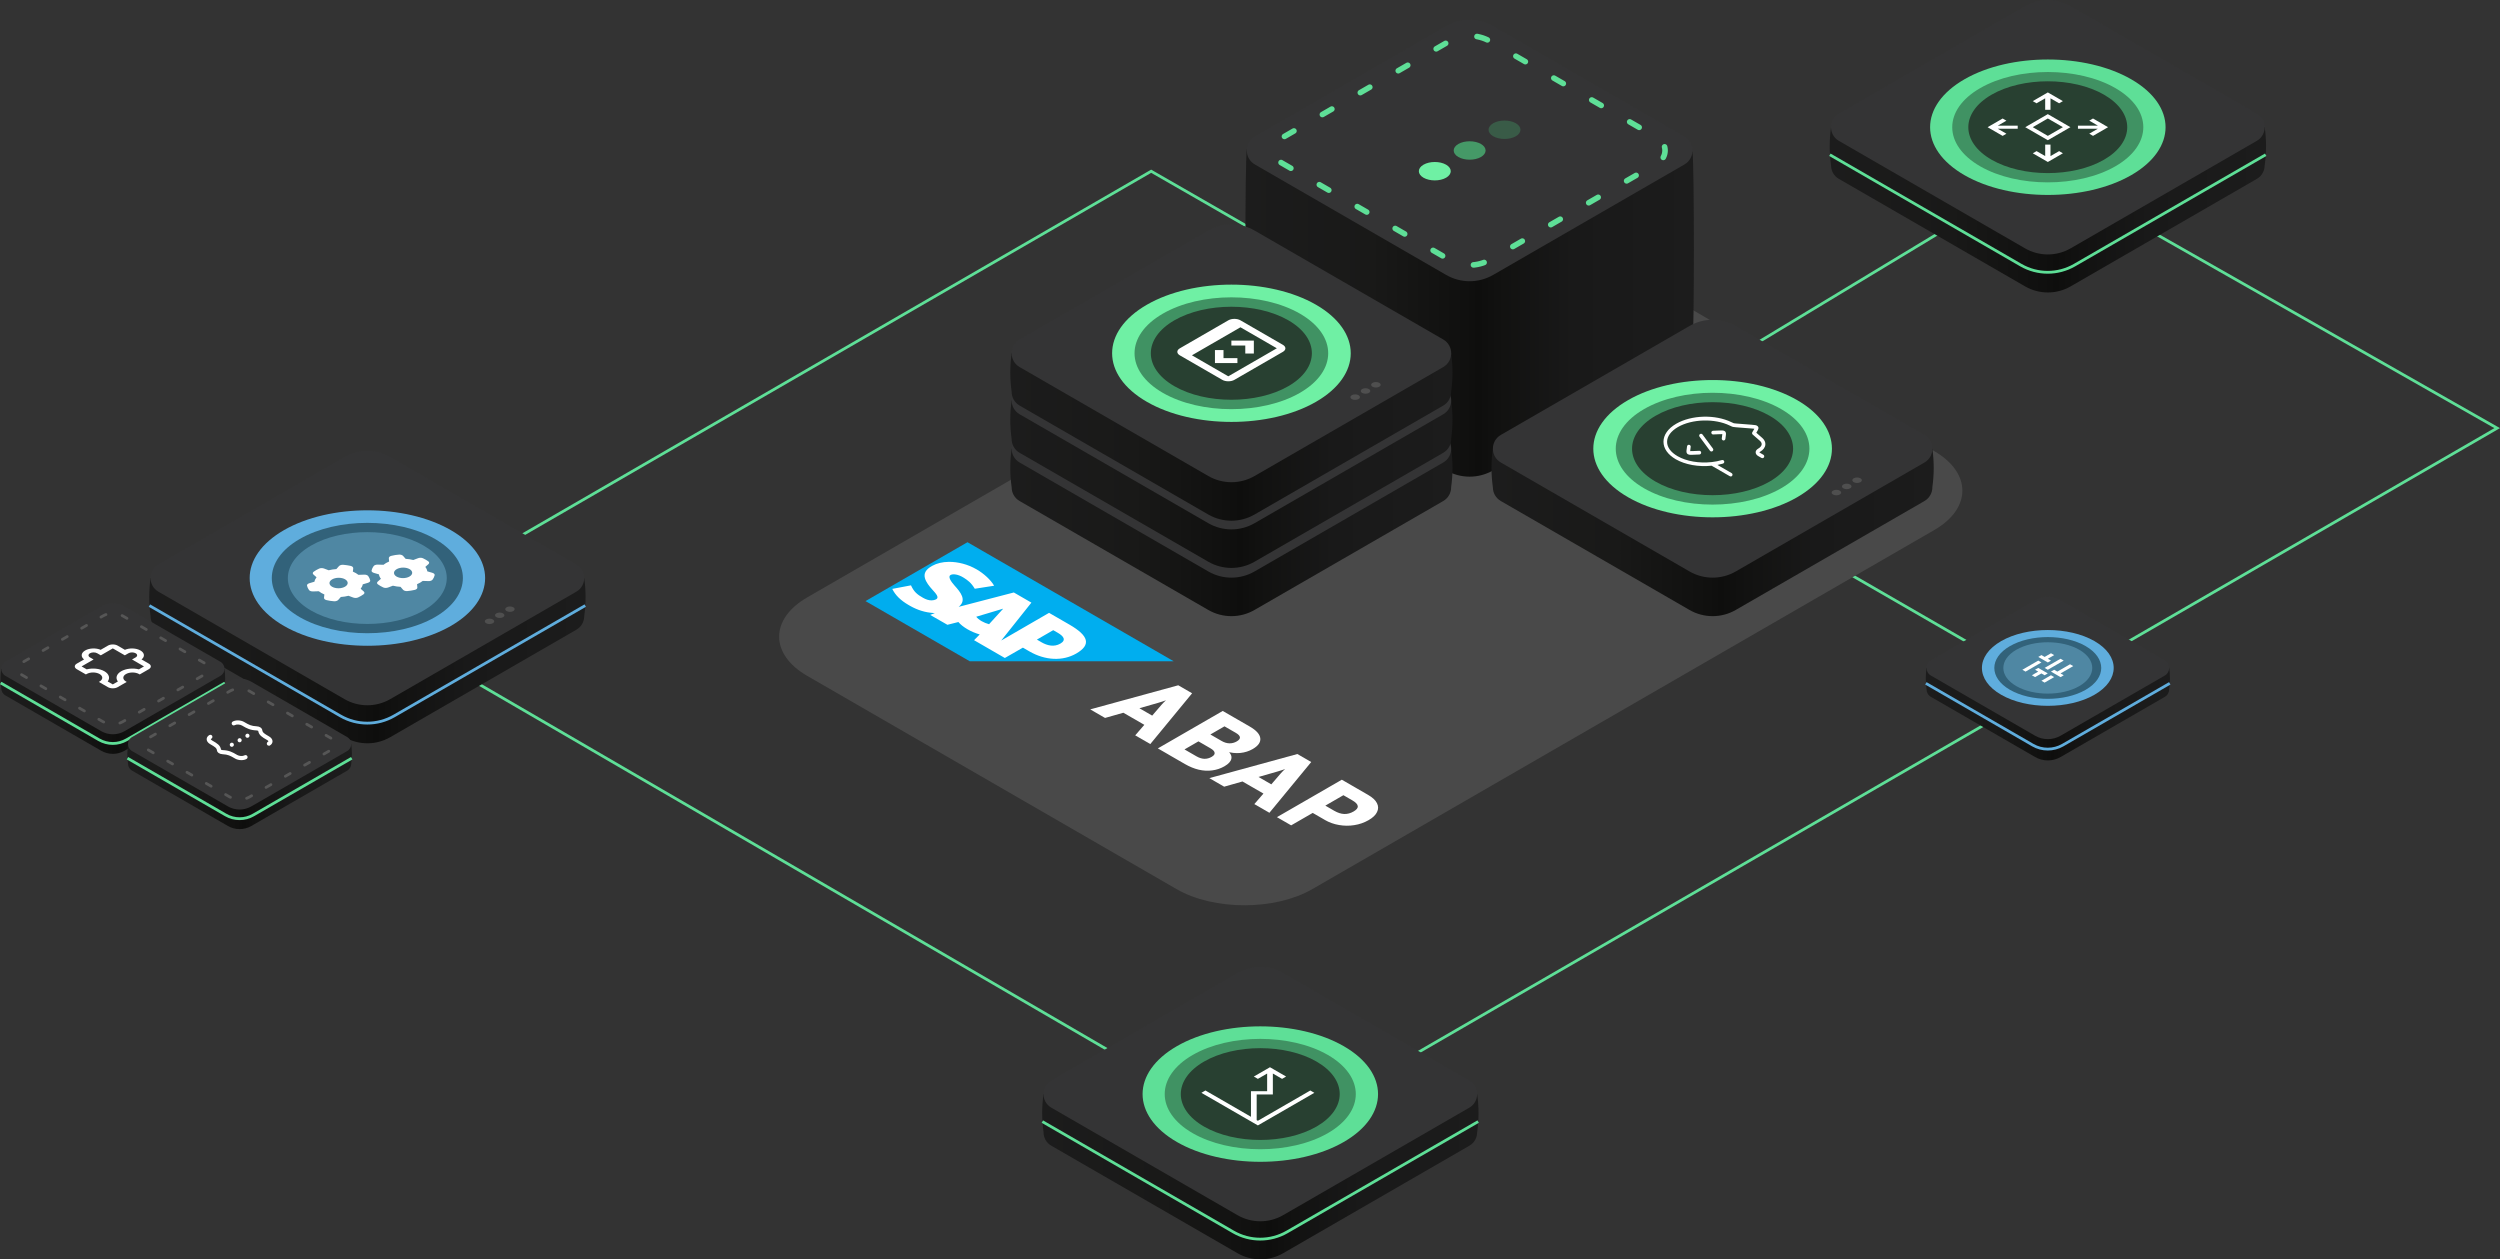 <?xml version="1.0" encoding="UTF-8"?>
<svg id="Layer_2" data-name="Layer 2" xmlns="http://www.w3.org/2000/svg" xmlns:xlink="http://www.w3.org/1999/xlink" viewBox="0 0 893.25 449.96">
  <rect x="0" y="0" width="893.25" height="449.96" fill="#333333" stroke="none"/>
  <defs>
    <style>
      .cls-1 {
        fill: #343435;
      }

      .cls-1, .cls-2, .cls-3, .cls-4, .cls-5, .cls-6, .cls-7, .cls-8, .cls-9, .cls-10, .cls-11, .cls-12, .cls-13, .cls-14, .cls-15, .cls-16, .cls-17, .cls-18, .cls-19, .cls-20, .cls-21, .cls-22, .cls-23, .cls-24, .cls-25, .cls-26, .cls-27 {
        stroke-width: 0px;
      }

      .cls-2 {
        fill: url(#linear-gradient);
      }

      .cls-3 {
        fill: url(#New_Gradient_Swatch_copy_2-3);
      }

      .cls-4 {
        fill: url(#New_Gradient_Swatch_copy_2-2);
      }

      .cls-5 {
        fill: #459967;
      }

      .cls-6 {
        fill: #284031;
      }

      .cls-7 {
        fill: url(#New_Gradient_Swatch_copy_2-9);
      }

      .cls-8 {
        fill: url(#New_Gradient_Swatch_copy_2);
      }

      .cls-28 {
        clip-path: url(#clippath-2);
      }

      .cls-9 {
        fill: url(#New_Gradient_Swatch_copy_2-10);
      }

      .cls-29 {
        clip-path: url(#clippath-6);
      }

      .cls-10 {
        fill: url(#New_Gradient_Swatch_copy_2-8);
      }

      .cls-11 {
        fill: url(#New_Gradient_Swatch_copy_2-7);
      }

      .cls-30 {
        stroke: #5faddd;
      }

      .cls-30, .cls-12, .cls-31, .cls-32, .cls-33 {
        fill: none;
      }

      .cls-30, .cls-31, .cls-32, .cls-33 {
        stroke-miterlimit: 10;
      }

      .cls-34 {
        clip-path: url(#clippath-7);
      }

      .cls-35 {
        clip-path: url(#clippath-1);
      }

      .cls-36 {
        clip-path: url(#clippath-4);
      }

      .cls-13 {
        fill: #494949;
      }

      .cls-31 {
        stroke-dasharray: 0 0 3.91 11.74;
        stroke-width: 2px;
      }

      .cls-31, .cls-32 {
        stroke: #5edf97;
      }

      .cls-31, .cls-33 {
        stroke-linecap: round;
      }

      .cls-14, .cls-17 {
        fill: #fff;
      }

      .cls-15 {
        fill: #5faddd;
      }

      .cls-16 {
        fill: #395b47;
      }

      .cls-17 {
        fill-rule: evenodd;
      }

      .cls-18 {
        fill: #409263;
      }

      .cls-19 {
        fill: url(#New_Gradient_Swatch_copy_2-4);
      }

      .cls-20 {
        fill: url(#New_Gradient_Swatch_copy_2-6);
      }

      .cls-37 {
        clip-path: url(#clippath-9);
      }

      .cls-38 {
        clip-path: url(#clippath);
      }

      .cls-21 {
        fill: #5edf97;
      }

      .cls-22 {
        fill: #32627a;
      }

      .cls-33 {
        stroke: #565656;
        stroke-dasharray: 0 0 1.99 5.97;
      }

      .cls-23 {
        fill: #4f4f4f;
      }

      .cls-39 {
        clip-path: url(#clippath-3);
      }

      .cls-40 {
        clip-path: url(#clippath-8);
      }

      .cls-41 {
        clip-path: url(#clippath-5);
      }

      .cls-24 {
        fill: url(#New_Gradient_Swatch_copy_2-11);
      }

      .cls-25 {
        fill: url(#New_Gradient_Swatch_copy_2-5);
      }

      .cls-42 {
        clip-path: url(#clippath-10);
      }

      .cls-26 {
        fill: #4f87a3;
      }

      .cls-27 {
        fill: #6ff0a4;
      }
    </style>
    <linearGradient id="New_Gradient_Swatch_copy_2" data-name="New Gradient Swatch copy 2" x1="444.99" y1="110.06" x2="605.22" y2="110.06" gradientUnits="userSpaceOnUse">
      <stop offset="0" stop-color="#1c1c1c"/>
      <stop offset=".28" stop-color="#191918"/>
      <stop offset=".49" stop-color="#10100f"/>
      <stop offset=".52" stop-color="#0e0e0d"/>
      <stop offset=".56" stop-color="#111110"/>
      <stop offset=".73" stop-color="#191919"/>
      <stop offset="1" stop-color="#1c1c1c"/>
    </linearGradient>
    <linearGradient id="New_Gradient_Swatch_copy_2-2" data-name="New Gradient Swatch copy 2" x1="688.07" y1="246.26" x2="775.32" y2="246.26" xlink:href="#New_Gradient_Swatch_copy_2"/>
    <clipPath id="clippath">
      <polygon class="cls-12" points="718.05 238.65 731.68 230.78 745.3 238.65 731.68 246.52 718.05 238.65"/>
    </clipPath>
    <clipPath id="clippath-1">
      <polygon class="cls-12" points="345.68 193.73 419.34 236.25 382.8 257.35 309.13 214.83 345.68 193.73"/>
    </clipPath>
    <linearGradient id="linear-gradient" x1="373.4" y1="191.63" x2="-1448.4" y2="-2964.1" gradientTransform="translate(0 401.37) scale(1 -1)" gradientUnits="userSpaceOnUse">
      <stop offset="0" stop-color="#00aeef"/>
      <stop offset=".21" stop-color="#0097dc"/>
      <stop offset=".52" stop-color="#007cc5"/>
      <stop offset=".79" stop-color="#006cb8"/>
      <stop offset="1" stop-color="#0066b3"/>
    </linearGradient>
    <linearGradient id="New_Gradient_Swatch_copy_2-3" data-name="New Gradient Swatch copy 2" x1="532.92" y1="174.09" x2="690.92" y2="174.09" xlink:href="#New_Gradient_Swatch_copy_2"/>
    <clipPath id="clippath-2">
      <polygon class="cls-12" points="583.58 158.15 613.36 140.96 643.15 158.15 613.36 175.35 583.58 158.15"/>
    </clipPath>
    <linearGradient id="New_Gradient_Swatch_copy_2-4" data-name="New Gradient Swatch copy 2" x1="360.99" y1="174.09" x2="518.99" y2="174.09" xlink:href="#New_Gradient_Swatch_copy_2"/>
    <clipPath id="clippath-3">
      <polygon class="cls-12" points="408.81 160.31 439.99 142.31 471.17 160.31 439.99 178.31 408.81 160.31"/>
    </clipPath>
    <linearGradient id="New_Gradient_Swatch_copy_2-5" data-name="New Gradient Swatch copy 2" x1="360.99" y1="156.86" x2="518.99" y2="156.86" xlink:href="#New_Gradient_Swatch_copy_2"/>
    <clipPath id="clippath-4">
      <polygon class="cls-12" points="408.81 143.08 439.99 125.08 471.17 143.08 439.99 161.08 408.81 143.08"/>
    </clipPath>
    <linearGradient id="New_Gradient_Swatch_copy_2-6" data-name="New Gradient Swatch copy 2" x1="360.99" y1="139.99" x2="518.99" y2="139.99" xlink:href="#New_Gradient_Swatch_copy_2"/>
    <clipPath id="clippath-5">
      <polygon class="cls-12" points="413.96 125.08 439.96 110.07 465.97 125.08 439.96 140.09 413.96 125.08"/>
    </clipPath>
    <linearGradient id="New_Gradient_Swatch_copy_2-7" data-name="New Gradient Swatch copy 2" x1="53.31" y1="220.13" x2="209.22" y2="220.13" xlink:href="#New_Gradient_Swatch_copy_2"/>
    <clipPath id="clippath-6">
      <polygon class="cls-12" points="104.87 207.93 135.75 190.11 160.12 204.18 129.25 222 104.87 207.93"/>
    </clipPath>
    <linearGradient id="New_Gradient_Swatch_copy_2-8" data-name="New Gradient Swatch copy 2" x1=".21" y1="245.95" x2="80.44" y2="245.95" xlink:href="#New_Gradient_Swatch_copy_2"/>
    <clipPath id="clippath-7">
      <polygon class="cls-12" points="19.73 236.62 40.32 224.74 60.9 236.62 40.32 248.51 19.73 236.62"/>
    </clipPath>
    <linearGradient id="New_Gradient_Swatch_copy_2-9" data-name="New Gradient Swatch copy 2" x1="45.5" y1="272.84" x2="125.73" y2="272.84" xlink:href="#New_Gradient_Swatch_copy_2"/>
    <clipPath id="clippath-8">
      <polygon class="cls-12" points="68.88 264.49 85.62 254.83 102.35 264.49 85.62 274.15 68.88 264.49"/>
    </clipPath>
    <linearGradient id="New_Gradient_Swatch_copy_2-10" data-name="New Gradient Swatch copy 2" x1="653.74" y1="59.05" x2="809.65" y2="59.05" xlink:href="#New_Gradient_Swatch_copy_2"/>
    <clipPath id="clippath-9">
      <polygon class="cls-12" points="710.17 45.45 731.69 33.02 753.22 45.45 731.69 57.88 710.17 45.45"/>
    </clipPath>
    <linearGradient id="New_Gradient_Swatch_copy_2-11" data-name="New Gradient Swatch copy 2" x1="372.36" y1="404.5" x2="528.27" y2="404.5" xlink:href="#New_Gradient_Swatch_copy_2"/>
    <clipPath id="clippath-10">
      <polygon class="cls-12" points="426.37 390.48 449.43 377.16 472.5 390.48 449.43 403.79 426.37 390.48"/>
    </clipPath>
  </defs>
  <g id="Layer_1-2" data-name="Layer 1">
    <g>
      <line class="cls-32" x1="661.36" y1="205.4" x2="705.33" y2="230.78"/>
      <polyline class="cls-32" points="177.26 196.55 411.31 61.18 463.05 90.91"/>
      <polyline class="cls-32" points="170.37 244.02 401.95 378.69 506.06 376.38 892.24 152.97 763.44 79.73 727.6 62.22 627.29 122.84"/>
      <path class="cls-13" d="m288.39,213.47c-13.34,7.7-13.34,20.3,0,28l132,76.21c13.34,7.7,35.16,7.7,48.5,0l222.24-128.31c13.34-7.7,13.37-20.36.07-28.13l-131.05-76.59c-13.3-7.77-35.09-7.83-48.42-.13l-223.34,128.94Z"/>
      <g>
        <path class="cls-8" d="m604.73,123.6c0,1.95-.96,3.9-2.89,5.01l-68.36,39.46c-5.18,2.99-11.57,2.99-16.75,0l-68.36-39.47c-1.93-1.11-2.89-3.06-2.89-5h0c-.66-4.66-.66-65.61,0-70.27l28.54-3.53,42.71,29.33c5.18-2.99,11.57-2.99,16.75,0l56.45-26.88,14.8,1.96c.66,4.66.66,64.74,0,69.4Z"/>
        <path class="cls-1" d="m448.37,58.77l68.36,39.47c5.18,2.99,11.57,2.99,16.75,0l68.36-39.47c3.85-2.23,3.85-7.79,0-10.01l-68.36-39.47c-5.18-2.99-11.57-2.99-16.75,0l-68.36,39.47c-3.85,2.23-3.85,7.79,0,10.01Z"/>
        <path class="cls-31" d="m457.84,58.16l59.93,34.6c4.54,2.62,10.14,2.62,14.69,0l59.93-34.6c3.38-1.95,3.38-6.83,0-8.78l-59.93-34.6c-4.54-2.62-10.14-2.62-14.69,0l-59.93,34.6c-3.38,1.95-3.38,6.83,0,8.78Z"/>
        <g>
          <path class="cls-16" d="m533.53,44.03c-2.22,1.28-2.22,3.38,0,4.66s5.85,1.28,8.07,0,2.22-3.38,0-4.66-5.85-1.28-8.07,0Z"/>
          <path class="cls-5" d="m521.07,51.44c-2.22,1.28-2.22,3.38,0,4.66s5.85,1.28,8.07,0,2.22-3.38,0-4.66-5.85-1.28-8.07,0Z"/>
          <path class="cls-27" d="m508.62,58.84c-2.22,1.28-2.22,3.38,0,4.66s5.85,1.28,8.07,0,2.22-3.38,0-4.66-5.85-1.28-8.07,0Z"/>
        </g>
      </g>
      <g>
        <path class="cls-4" d="m775.05,246.26c0,1.06-.52,2.12-1.57,2.73l-37.22,21.49c-2.82,1.63-6.3,1.63-9.12,0l-37.22-21.49c-1.05-.61-1.57-1.66-1.57-2.72h0c-.36-2.54-.36-5.07,0-7.61h10.02l28.77-16.61c2.82-1.63,6.3-1.63,9.12,0l28.77,16.61h10.03c.36,2.53.36,5.07,0,7.61Z"/>
        <path class="cls-1" d="m689.91,241.38l37.22,21.49c2.82,1.63,6.3,1.63,9.12,0l37.22-21.49c2.1-1.21,2.1-4.24,0-5.45l-37.22-21.49c-2.82-1.63-6.3-1.63-9.12,0l-37.22,21.49c-2.1,1.21-2.1,4.24,0,5.45Z"/>
        <path class="cls-15" d="m715.02,248.24c-9.17-5.27-9.17-13.9,0-19.18,9.17-5.27,24.17-5.27,33.33,0s9.17,13.9,0,19.18c-9.17,5.27-24.17,5.27-33.33,0Z"/>
        <path class="cls-22" d="m718.15,246.47c-7.44-4.29-7.44-11.33,0-15.62,7.44-4.3,19.62-4.3,27.05,0,7.43,4.3,7.43,11.33,0,15.62-7.44,4.3-19.61,4.3-27.05,0Z"/>
        <path class="cls-26" d="m720.43,245.15c-6.19-3.57-6.18-9.42,0-12.99s16.31-3.57,22.5,0c6.18,3.57,6.18,9.42,0,12.99s-16.31,3.57-22.5,0Z"/>
        <path class="cls-30" d="m688.11,244.16l38.19,22.06c3.32,1.92,7.42,1.92,10.74,0l38.22-22.06"/>
        <g class="cls-38">
          <path class="cls-14" d="m736.22,241.93l-3.41-1.97,1.14-.66,1.14.66,4.54-2.62,1.14.66-4.54,2.62,1.14.66-1.14.66Zm-5.68,1.97l-1.14-.66,3.41-1.97,1.14.66-3.41,1.97Zm0-2.62l-1.14-.66-2.27,1.31-1.14-.66,2.27-1.31-1.14-.66,1.14-.66,3.41,1.97-1.14.66Zm1.14-1.97l-1.14-.66,5.68-3.28,1.14.66-5.68,3.28Zm0-2.62l-3.41-1.97,1.14-.66,1.14.66,2.27-1.31,1.14.66-2.27,1.31,1.14.66-1.14.66Zm-7.95,3.28l-1.14-.66,5.68-3.28,1.14.66-5.68,3.28Z"/>
        </g>
      </g>
      <g>
        <g class="cls-35">
          <g>
            <path class="cls-2" d="m309.24,214.77l37.23,21.49h72.87s-73.66-42.53-73.66-42.53l-36.44,21.04Z"/>
            <path class="cls-14" d="m382.11,223.17l-7.28-4.2-17.09,9.89,10.78-13.54-6.28-3.63-19.7,5.13c3.06-2.43.56-5.33-1.46-7.58-1.33-1.49-2.48-3.22-1.44-3.8.85-.47,2.72-.29,4.78,1.03,1.38.89,2.55,1.7,3.87,3.89l6.91-1.08c-1.15-2.03-3.63-4.33-6.27-5.86h-.02c-3.09-1.79-6.66-2.7-9.9-2.67-2.26.02-4.32.52-5.96,1.44-2.27,1.26-3.03,2.64-2.58,4.36.39,1.45,1.55,2.91,2.68,4.15,1.39,1.52,2.49,2.78,1.32,3.44-.44.23-.99.37-1.61.38-1.02,0-1.98-.32-3.07-.93-2.1-1.16-3.3-2.23-4.29-4.45l-6.69,1.27c1.05,2.19,2.93,4.08,5.85,5.77l.66.38c2.59,1.44,5.27,2.28,8.23,2.47.17.01.33.02.49.02l-1.69.66,6.16,3.53,3.92-.99c.76.9,1.86,1.78,3.26,2.59,1.36.79,2.85,1.41,4.36,1.85l-2.02,2.05,11,6.36,6.45-3.7,2.34,1.35c5.66,3.27,11.9,3.54,16.73.75,5.38-3.11,4.47-6.34-2.46-10.34h0Zm-31.38-1.23c-.85-.49-1.49-1.03-1.92-1.58l9.55-2.86.04.03-5.01,5.5c-.92-.25-1.84-.62-2.66-1.09h0Zm21.35,7.51l-1.6-.92,5.84-3.37,1.6.92c2.13,1.23,3.12,2.62.95,3.88-2.25,1.3-4.66.73-6.79-.5"/>
          </g>
        </g>
        <path class="cls-14" d="m484.51,281.52l-23.18,13.38-5.08-2.93,23.18-13.38,5.08,2.93Zm-11.15,11.43l-5.58-3.22,4.51-2.6,4.45,2.57c1.23.71,2.41,1.09,3.54,1.14,1.15.04,2.27-.26,3.35-.89,1.09-.63,1.59-1.27,1.5-1.92-.06-.66-.71-1.35-1.94-2.06l-4.45-2.57,4.51-2.6,5.58,3.22c1.59.92,2.64,1.9,3.16,2.95.54,1.06.55,2.12.03,3.17-.48,1.05-1.49,2.02-3.04,2.91-1.55.89-3.24,1.48-5.08,1.77-1.8.29-3.61.28-5.45-.04-1.82-.3-3.52-.91-5.11-1.83Z"/>
        <path class="cls-14" d="m437.39,281.08l-5.29-3.06,31.45-8.61,4.95,2.86-14.94,18.14-5.39-3.11,3.26-3.76-7.49-4.32-6.55,1.86Zm18.89-5.37l-6.61,1.9,4.57,2.64,3.29-3.82c.27-.3.55-.61.85-.92.29-.31.55-.56.78-.74-.31.13-.74.28-1.28.45-.5.17-1.03.33-1.6.49Z"/>
        <path class="cls-14" d="m441.96,256.95l-23.18,13.38-5.08-2.93,23.18-13.38,5.08,2.93Zm-9.46,10.42l-5.92-3.42,4.26-2.46,5.67,3.27c.92.53,1.84.81,2.76.83.92.02,1.8-.21,2.63-.69.81-.47,1.19-.96,1.13-1.48-.06-.52-.55-1.04-1.47-1.57l-5.33-3.07,4.45-2.57,5.86,3.38c2.34,1.35,3.59,2.74,3.76,4.16.19,1.43-.71,2.72-2.69,3.87-1.36.78-2.84,1.25-4.45,1.41-1.61.16-3.25-.02-4.92-.52l.44-.25c1.07.95,1.49,1.9,1.28,2.84-.19.95-1,1.84-2.44,2.68-1.36.78-2.82,1.28-4.39,1.48-1.55.22-3.15.13-4.82-.25-1.63-.39-3.28-1.06-4.95-2.03l-5.86-3.38,4.45-2.57,5.58,3.22c.94.54,1.86.83,2.76.87.92.02,1.81-.21,2.66-.71.79-.46,1.14-.95,1.03-1.46-.06-.52-.55-1.04-1.47-1.57Z"/>
        <path class="cls-14" d="m394.83,256.52l-5.29-3.06,31.45-8.61,4.95,2.86-14.94,18.14-5.39-3.11,3.26-3.76-7.49-4.32-6.55,1.86Zm18.89-5.37l-6.61,1.9,4.57,2.64,3.29-3.82c.27-.3.55-.61.85-.92.29-.31.55-.56.78-.74-.31.13-.74.28-1.28.45-.5.17-1.03.33-1.6.49Z"/>
      </g>
      <g>
        <path class="cls-3" d="m690.44,174.09c0,1.92-.95,3.84-2.85,4.94l-67.41,38.91c-5.11,2.95-11.41,2.95-16.52,0l-67.41-38.92c-1.9-1.1-2.85-3.01-2.85-4.93h0c-.65-4.6-.65-9.18,0-13.77h18.15l52.1-30.08c5.11-2.95,11.41-2.95,16.52,0l52.1,30.08h18.16c.65,4.59.65,9.18,0,13.77Z"/>
        <path class="cls-1" d="m536.26,165.26l67.41,38.92c5.11,2.95,11.41,2.95,16.52,0l67.41-38.92c3.8-2.19,3.8-7.68,0-9.87l-67.41-38.92c-5.11-2.95-11.41-2.95-16.52,0l-67.41,38.92c-3.8,2.19-3.8,7.68,0,9.87Z"/>
        <path class="cls-27" d="m581.74,177.68c-16.6-9.55-16.6-25.18,0-34.73,16.6-9.55,43.76-9.55,60.36,0,16.6,9.55,16.6,25.18,0,34.73-16.6,9.55-43.76,9.55-60.36,0Z"/>
        <path class="cls-18" d="m587.41,174.46c-13.47-7.78-13.46-20.51.01-28.29,13.48-7.78,35.52-7.78,48.99,0,13.46,7.78,13.46,20.51-.01,28.29-13.47,7.78-35.52,7.78-48.99,0Z"/>
        <path class="cls-6" d="m591.53,172.08c-11.2-6.47-11.2-17.06.01-23.53,11.21-6.47,29.54-6.47,40.74,0,11.2,6.47,11.19,17.06-.01,23.53s-29.54,6.47-40.74,0Z"/>
        <path class="cls-23" d="m662.34,170.89c-.66.38-.66,1,0,1.39s1.74.38,2.4,0,.66-1,0-1.39-1.74-.38-2.4,0Z"/>
        <path class="cls-23" d="m658.64,173.1c-.66.38-.66,1,0,1.39s1.74.38,2.4,0,.66-1,0-1.39-1.74-.38-2.4,0Z"/>
        <path class="cls-23" d="m654.94,175.3c-.66.38-.66,1,0,1.39s1.74.38,2.4,0,.66-1,0-1.39-1.74-.38-2.4,0Z"/>
      </g>
      <g class="cls-28">
        <g>
          <path class="cls-14" d="m618.39,170.24c-.11,0-.22-.03-.33-.09l-6.5-3.75c-4.69.49-9.45-.37-12.8-2.3-2.84-1.64-4.4-3.86-4.4-6.27s1.61-4.73,4.54-6.42c5.46-3.15,13.95-3.39,19.75-.56.44.22.66.33.86.38.2.05.44.07.93.1l5.48.43c1.17.09,1.69.14,2.07.5.6.56.2,1.23-.15,1.83l-.31.53,2.12,1.85c.82.73,1.2,1.57,1.11,2.43-.09.97-.76,1.86-1.86,2.51-.23.13-.28.2-.28.22,0,0,.04.05.18.13l1.24.72c.32.18.42.58.24.9-.19.32-.59.42-.9.24l-1.25-.72c-.53-.32-.83-.79-.83-1.29,0-.5.31-.96.84-1.27.83-.48,1.26-1.02,1.31-1.55.05-.55-.31-.99-.62-1.27l-2.58-2.25c-.24-.21-.3-.56-.14-.83l.59-1.01c.04-.08.1-.16.14-.24-.24-.03-.62-.06-1.02-.09l-5.5-.43c-.61-.05-.91-.08-1.16-.14-.29-.08-.56-.21-1.11-.47-5.35-2.61-13.49-2.39-18.52.52-2.5,1.45-3.88,3.32-3.88,5.28s1.33,3.73,3.74,5.13c3.17,1.83,7.74,2.62,12.21,2.11,0,0,.01,0,.02,0,1.26-.14,2.48-.38,3.62-.72.36-.1.71.1.82.44.1.35-.1.71-.44.82-.64.19-1.3.35-1.98.48l5.06,2.92c.32.18.42.58.24.9-.12.21-.34.33-.57.33Z"/>
          <path class="cls-14" d="m604.17,162.51c-.47,0-.79-.05-1.07-.21-.64-.37-.56-1.01-.48-1.58l.16-1.23c.05-.36.35-.62.74-.57.36.05.62.38.57.74l-.16,1.23c-.01.1-.03.2-.03.29.22.02.65,0,1.11-.02l2.13-.09c.36-.03.67.27.69.63.02.36-.27.67-.63.69l-2.13.09c-.35.02-.64.03-.89.03Zm-.28-1.17h.02-.02Zm7.61-.02c-.2,0-.4-.09-.53-.27l-3.72-5.02c-.22-.29-.16-.7.14-.92.29-.21.71-.16.92.14l3.72,5.02c.22.29.16.7-.14.92-.12.09-.26.13-.39.13Zm4.34-3.94s-.05,0-.08,0c-.36-.05-.62-.38-.57-.74l.16-1.23c.01-.1.03-.2.03-.29-.22-.02-.66,0-1.11.02l-2.13.09c-.34.07-.67-.27-.69-.63-.02-.36.27-.67.63-.69l2.13-.09c1.01-.04,1.53-.07,1.95.18.64.37.56,1.01.48,1.58l-.16,1.23c-.04.33-.33.57-.65.57Z"/>
        </g>
      </g>
      <g>
        <g>
          <g>
            <path class="cls-19" d="m518.5,174.09c0,1.92-.95,3.84-2.85,4.94l-67.41,38.91c-5.11,2.95-11.41,2.95-16.52,0l-67.41-38.92c-1.9-1.1-2.85-3.01-2.85-4.93h0c-.65-4.6-.65-9.18,0-13.77h18.15l52.1-30.08c5.11-2.95,11.41-2.95,16.52,0l52.1,30.08h18.16c.65,4.59.65,9.18,0,13.77Z"/>
            <path class="cls-1" d="m364.32,165.26l67.41,38.92c5.11,2.95,11.41,2.95,16.52,0l67.41-38.92c3.8-2.19,3.8-7.68,0-9.87l-67.41-38.92c-5.11-2.95-11.41-2.95-16.52,0l-67.41,38.92c-3.8,2.19-3.8,7.68,0,9.87Z"/>
            <path class="cls-27" d="m409.81,177.68c-16.6-9.55-16.6-25.18,0-34.73s43.76-9.55,60.36,0,16.6,25.18,0,34.73c-16.6,9.55-43.76,9.55-60.36,0Z"/>
            <path class="cls-18" d="m415.47,174.46c-13.47-7.78-13.46-20.51.01-28.29,13.48-7.78,35.52-7.78,48.99,0s13.46,20.51-.01,28.29c-13.47,7.78-35.52,7.78-48.99,0Z"/>
            <path class="cls-6" d="m419.59,172.08c-11.2-6.47-11.2-17.06.01-23.53s29.54-6.47,40.74,0,11.19,17.06-.01,23.53c-11.2,6.47-29.54,6.47-40.74,0Z"/>
            <path class="cls-23" d="m490.41,170.89c-.66.38-.66,1,0,1.39s1.74.38,2.4,0,.66-1,0-1.39-1.74-.38-2.4,0Z"/>
            <path class="cls-23" d="m486.7,173.1c-.66.38-.66,1,0,1.39s1.74.38,2.4,0,.66-1,0-1.39-1.74-.38-2.4,0Z"/>
            <path class="cls-23" d="m483,175.3c-.66.38-.66,1,0,1.39s1.74.38,2.4,0,.66-1,0-1.39-1.74-.38-2.4,0Z"/>
          </g>
          <g class="cls-39">
            <g>
              <path class="cls-14" d="m443.31,164.87h-11.03v-2.12h7.35s0-8.49,0-8.49h3.68v10.61Z"/>
              <path class="cls-17" d="m425.7,168.56c-7.89-4.56-7.89-11.94,0-16.5,7.89-4.56,20.69-4.56,28.58,0,7.89,4.56,7.89,11.94,0,16.5-7.89,4.56-20.69,4.56-28.58,0Zm25.98-1.5c-1.54.89-3.36,1.59-5.36,2.07-2.01.48-4.16.73-6.33.73s-4.32-.25-6.33-.73c-2.01-.48-3.83-1.18-5.36-2.07-1.54-.89-2.75-1.94-3.58-3.1-.83-1.16-1.26-2.4-1.26-3.65s.43-2.49,1.26-3.65c.83-1.16,2.05-2.21,3.58-3.1,3.1-1.79,7.31-2.8,11.69-2.8s8.59,1.01,11.69,2.8c3.1,1.79,4.84,4.22,4.84,6.75s-1.74,4.96-4.84,6.75Z"/>
            </g>
          </g>
        </g>
        <g>
          <g>
            <path class="cls-25" d="m518.5,156.86c0,1.92-.95,3.84-2.85,4.94l-67.41,38.91c-5.11,2.95-11.41,2.95-16.52,0l-67.41-38.92c-1.9-1.1-2.85-3.01-2.85-4.93h0c-.65-4.6-.65-9.18,0-13.77h18.15l52.1-30.08c5.11-2.95,11.41-2.95,16.52,0l52.1,30.08h18.16c.65,4.59.65,9.18,0,13.77Z"/>
            <path class="cls-1" d="m364.32,148.02l67.41,38.92c5.11,2.95,11.41,2.95,16.52,0l67.41-38.92c3.8-2.19,3.8-7.68,0-9.87l-67.41-38.92c-5.11-2.95-11.41-2.95-16.52,0l-67.41,38.92c-3.8,2.19-3.8,7.68,0,9.87Z"/>
            <path class="cls-27" d="m409.81,160.45c-16.6-9.55-16.6-25.18,0-34.73s43.76-9.55,60.36,0,16.6,25.18,0,34.73c-16.6,9.55-43.76,9.55-60.36,0Z"/>
            <path class="cls-18" d="m415.47,157.23c-13.47-7.78-13.46-20.51.01-28.29,13.48-7.78,35.52-7.78,48.99,0s13.46,20.51-.01,28.29c-13.47,7.78-35.52,7.78-48.99,0Z"/>
            <path class="cls-6" d="m419.59,154.85c-11.2-6.47-11.2-17.06.01-23.53,11.21-6.47,29.54-6.47,40.74,0s11.19,17.06-.01,23.53-29.54,6.47-40.74,0Z"/>
            <path class="cls-23" d="m490.41,153.66c-.66.38-.66,1,0,1.39s1.74.38,2.4,0,.66-1,0-1.39-1.74-.38-2.4,0Z"/>
            <path class="cls-23" d="m486.7,155.86c-.66.38-.66,1,0,1.39s1.74.38,2.4,0,.66-1,0-1.39-1.74-.38-2.4,0Z"/>
            <path class="cls-23" d="m483,158.07c-.66.38-.66,1,0,1.39s1.74.38,2.4,0,.66-1,0-1.39-1.74-.38-2.4,0Z"/>
          </g>
          <g class="cls-36">
            <g>
              <path class="cls-14" d="m443.31,147.64h-11.03v-2.12h7.35s0-8.49,0-8.49h3.68v10.61Z"/>
              <path class="cls-17" d="m425.7,151.33c-7.89-4.56-7.89-11.94,0-16.5,7.89-4.56,20.69-4.56,28.58,0,7.89,4.56,7.89,11.94,0,16.5-7.89,4.56-20.69,4.56-28.58,0Zm25.98-1.5c-1.54.89-3.36,1.59-5.36,2.07-2.01.48-4.16.73-6.33.73s-4.32-.25-6.33-.73c-2.01-.48-3.83-1.18-5.36-2.07-1.54-.89-2.75-1.94-3.58-3.1-.83-1.16-1.26-2.4-1.26-3.65s.43-2.49,1.26-3.65c.83-1.16,2.05-2.21,3.58-3.1,3.1-1.79,7.31-2.8,11.69-2.8s8.59,1.01,11.69,2.8c3.1,1.79,4.84,4.22,4.84,6.75s-1.74,4.96-4.84,6.75Z"/>
            </g>
          </g>
        </g>
        <g>
          <path class="cls-20" d="m518.5,139.99c0,1.92-.95,3.84-2.85,4.94l-67.41,38.91c-5.11,2.95-11.41,2.95-16.52,0l-67.41-38.92c-1.9-1.1-2.85-3.01-2.85-4.93h0c-.65-4.6-.65-9.18,0-13.77h18.15l52.1-30.08c5.11-2.95,11.41-2.95,16.52,0l52.1,30.08h18.16c.65,4.59.65,9.18,0,13.77Z"/>
          <path class="cls-1" d="m364.32,131.16l67.41,38.92c5.11,2.95,11.41,2.95,16.52,0l67.41-38.92c3.8-2.19,3.8-7.68,0-9.87l-67.41-38.92c-5.11-2.95-11.41-2.95-16.52,0l-67.41,38.92c-3.8,2.19-3.8,7.68,0,9.87Z"/>
          <path class="cls-27" d="m409.81,143.59c-16.6-9.55-16.6-25.18,0-34.73s43.76-9.55,60.36,0,16.6,25.18,0,34.73c-16.6,9.55-43.76,9.55-60.36,0Z"/>
          <path class="cls-18" d="m415.47,140.36c-13.47-7.78-13.46-20.51.01-28.29,13.48-7.78,35.52-7.78,48.99,0s13.46,20.51-.01,28.29c-13.47,7.78-35.52,7.78-48.99,0Z"/>
          <path class="cls-6" d="m419.59,137.98c-11.2-6.47-11.2-17.06.01-23.53s29.54-6.47,40.74,0,11.19,17.06-.01,23.53c-11.2,6.47-29.54,6.47-40.74,0Z"/>
          <path class="cls-23" d="m490.41,136.79c-.66.38-.66,1,0,1.39s1.74.38,2.4,0,.66-1,0-1.39-1.74-.38-2.4,0Z"/>
          <path class="cls-23" d="m486.7,139c-.66.38-.66,1,0,1.39s1.74.38,2.4,0,.66-1,0-1.39-1.74-.38-2.4,0Z"/>
          <path class="cls-23" d="m483,141.2c-.66.38-.66,1,0,1.39s1.74.38,2.4,0,.66-1,0-1.39-1.74-.38-2.4,0Z"/>
        </g>
        <g class="cls-41">
          <g>
            <path class="cls-14" d="m438.88,114.45l-17.33,10.01c-1.19.69-1.19,1.81,0,2.5l15.17,8.76c1.19.69,3.14.69,4.33,0l17.33-10.01c1.19-.69,1.19-1.81,0-2.5l-15.17-8.76c-1.19-.69-3.14-.69-4.33,0Zm0,20.01l-13-7.51,17.33-10.01,13,7.5-17.34,10.01Z"/>
            <path class="cls-14" d="m434.1,125.08v4.64h8.03v-1.77h-4.97v-2.87h-3.06Zm5.87-3.39v1.77h4.97v2.87h3.06v-4.64h-8.03Z"/>
          </g>
        </g>
      </g>
      <g>
        <g>
          <path class="cls-11" d="m208.74,220.13c0,1.9-.94,3.79-2.81,4.87l-66.51,38.4c-5.04,2.91-11.26,2.91-16.3,0l-66.51-38.4c-1.88-1.08-2.81-2.97-2.81-4.87h0c-.64-4.54-.64-9.06,0-13.59h17.91l51.41-29.68c5.04-2.91,11.26-2.91,16.3,0l51.41,29.68h17.92c.64,4.53.64,9.06,0,13.59Z"/>
          <path class="cls-1" d="m56.6,211.41l66.51,38.4c5.04,2.91,11.26,2.91,16.3,0l66.51-38.4c3.75-2.16,3.75-7.58,0-9.74l-66.51-38.4c-5.04-2.91-11.26-2.91-16.3,0l-66.51,38.4c-3.75,2.16-3.75,7.58,0,9.74Z"/>
          <path class="cls-15" d="m101.49,223.67c-16.38-9.42-16.38-24.85,0-34.27,16.38-9.42,43.18-9.42,59.56,0,16.38,9.42,16.38,24.85,0,34.27s-43.18,9.42-59.56,0Z"/>
          <path class="cls-22" d="m107.08,220.5c-13.29-7.67-13.29-20.24.01-27.92,13.3-7.68,35.05-7.68,48.34,0s13.28,20.24-.01,27.92c-13.29,7.67-35.04,7.67-48.34,0Z"/>
          <path class="cls-26" d="m111.14,218.15c-11.06-6.38-11.05-16.83.01-23.22,11.06-6.39,29.15-6.39,40.2,0s11.04,16.83-.01,23.22-29.15,6.38-40.2,0Z"/>
          <path class="cls-23" d="m181.02,216.97c-.65.38-.65.99,0,1.37s1.72.38,2.37,0,.65-.99,0-1.37-1.72-.38-2.37,0Z"/>
          <path class="cls-23" d="m177.36,219.15c-.65.38-.65.99,0,1.37s1.72.38,2.37,0,.65-.99,0-1.37-1.72-.38-2.37,0Z"/>
          <path class="cls-23" d="m173.71,221.32c-.65.38-.65.99,0,1.37s1.72.38,2.37,0,.65-.99,0-1.37-1.72-.38-2.37,0Z"/>
          <path class="cls-30" d="m53.39,216.38l68.24,39.42c5.94,3.43,13.25,3.43,19.19,0l68.29-39.43"/>
        </g>
        <g class="cls-29">
          <path class="cls-14" d="m126.2,203.06c.04-.37-.29-.72-.89-.86-.36-.08-.73-.15-1.1-.21l-.41-.06c-.38-.05-.78-.1-1.17-.13-.64-.05-1.24.16-1.53.49l-.92,1.04c-.94.06-1.87.2-2.74.43l-1.67-.63c-.53-.2-1.23-.21-1.74.03-.36.16-.7.33-1.03.52l-.03.02c-.33.19-.63.39-.91.59-.4.29-.39.7-.05,1l1.09.97c-.4.51-.65,1.04-.75,1.58l-1.8.54c-.58.17-.94.52-.85.88.05.23.13.45.22.68l.11.23c.1.22.23.43.38.64.24.34.84.54,1.49.51l2.01-.07c.27.21.57.42.91.62.34.2.7.37,1.08.53l-.13,1.16c-.04.37.29.72.89.86.36.08.73.16,1.11.22l.39.06c.39.06.78.1,1.17.13.64.05,1.24-.16,1.53-.49l.92-1.04c.94-.06,1.87-.2,2.74-.43l1.68.63c.53.2,1.23.21,1.74-.03.36-.16.71-.34,1.04-.54.5-.29.64-.39.93-.6.4-.29.39-.7.05-1l-1.09-.97c.4-.51.65-1.04.75-1.58l1.8-.53c.58-.17.94-.52.85-.88-.05-.23-.12-.45-.22-.67l-.11-.23c-.1-.22-.23-.43-.37-.64-.24-.34-.84-.54-1.49-.51l-2.01.07c-.27-.22-.57-.43-.91-.62-.34-.2-.7-.37-1.08-.53l.13-1.16h.01Zm-7.54,6.59c-.61-.35-.94-.83-.94-1.32s.35-.98.97-1.33c.61-.35,1.44-.56,2.31-.56.86,0,1.69.19,2.29.54.61.35.94.83.94,1.32,0,.5-.35.98-.97,1.33-.61.35-1.44.56-2.31.56-.86,0-1.69-.19-2.29-.54Zm34.4-2.02c.64.02,1.25-.18,1.5-.53.15-.21.28-.42.39-.64l.11-.24c.1-.22.18-.45.24-.68.1-.37-.26-.71-.83-.88l-1.79-.52c-.08-.54-.32-1.08-.72-1.58l1.11-.98c.36-.31.37-.72-.02-1-.28-.21-.58-.4-.91-.59-.49-.28-.67-.37-1.03-.53-.5-.23-1.21-.22-1.74-.01l-1.7.64c-.87-.23-1.8-.36-2.73-.41l-.89-1.03c-.28-.33-.88-.54-1.52-.48-.39.03-.79.08-1.18.13l-.4.07c-.37.06-.74.14-1.11.23-.6.14-.94.49-.91.87l.1,1.16c-.38.16-.75.34-1.09.54-.34.2-.65.41-.93.63l-2.01-.06c-.64-.02-1.25.18-1.5.53-.15.21-.28.42-.39.64l-.11.23c-.1.22-.18.45-.23.68-.1.37.26.71.83.88l1.79.52c.08.54.32,1.08.72,1.58l-1.12.98c-.36.31-.37.72.02,1,.28.21.58.4.91.59.49.28.67.37,1.03.53.5.23,1.21.22,1.74.01l1.69-.64c.87.23,1.8.36,2.73.41l.89,1.03c.28.33.88.54,1.52.48.39-.03.78-.08,1.17-.14l.41-.07c.37-.06.74-.14,1.11-.22.6-.14.94-.49.91-.87l-.1-1.16c.38-.16.75-.34,1.09-.54.34-.2.65-.41.93-.63l2.01.06h0Zm-11.32-4.27c.3-.18.66-.32,1.06-.41.4-.1.82-.15,1.25-.15.43,0,.85.05,1.24.14.39.09.75.23,1.05.4.3.17.54.38.7.61.16.23.24.47.24.72,0,.25-.09.49-.26.72-.17.23-.41.44-.71.61-.3.18-.66.32-1.06.41-.4.1-.82.15-1.25.15-.43,0-.85-.05-1.24-.14-.39-.09-.75-.23-1.05-.4-.3-.17-.54-.38-.7-.61-.16-.23-.24-.47-.24-.72,0-.25.09-.49.26-.72.17-.23.41-.44.71-.61Z"/>
        </g>
      </g>
      <g>
        <g>
          <path class="cls-10" d="m80.2,245.96c0,.98-.48,1.95-1.45,2.51l-34.23,19.76c-2.6,1.5-5.79,1.5-8.39,0L1.91,248.46c-.97-.56-1.45-1.53-1.45-2.51H.46c-.33-2.33-.33-4.66,0-6.99h9.22l26.46-15.27c2.6-1.5,5.79-1.5,8.39,0l26.46,15.27h9.22c.33,2.33.33,4.66,0,6.99Z"/>
          <path class="cls-1" d="m1.91,241.47l34.23,19.76c2.6,1.5,5.79,1.5,8.39,0l34.23-19.76c1.93-1.11,1.93-3.9,0-5.01l-34.23-19.76c-2.6-1.5-5.79-1.5-8.39,0L1.91,236.45c-1.93,1.11-1.93,3.9,0,5.01Z"/>
          <path class="cls-33" d="m7.74,241.09l29.03,16.76c2.2,1.27,4.91,1.27,7.12,0l29.03-16.76c1.64-.94,1.64-3.31,0-4.25l-29.03-16.76c-2.2-1.27-4.91-1.27-7.12,0l-29.03,16.76c-1.64.94-1.64,3.31,0,4.25Z"/>
          <path class="cls-32" d="m.25,244.03l35.12,20.29c3.05,1.76,6.82,1.77,9.87,0l35.14-20.29"/>
        </g>
        <g class="cls-34">
          <path class="cls-14" d="m50.18,232.41c1.51.87,1.65,2.24.39,3.2l2.61,1.51c.45.26.71.62.71.99s-.26.73-.71.99l-3.26,1.88-.26-.15c-.61-.35-1.45-.55-2.32-.55s-1.7.2-2.32.55c-1.29.74-1.28,1.94,0,2.67l.26.15-3.26,1.88c-.45.26-1.07.41-1.72.41s-1.26-.15-1.72-.41l-3.26-1.88.26-.15c1.28-.74,1.29-1.93,0-2.67-1.29-.74-3.35-.74-4.63,0l-.26.15-3.26-1.88c-.45-.26-.71-.62-.71-.99s.26-.73.71-.99l2.61-1.51c-1.25-.96-1.12-2.33.39-3.2,1.51-.87,3.88-.95,5.54-.23l2.61-1.51c.45-.26,1.07-.41,1.72-.41s1.26.15,1.72.41l2.61,1.51c1.66-.72,4.03-.64,5.54.23Zm-3,3.22l1.29-.74c.34-.2.53-.46.53-.74s-.19-.55-.53-.74c-.34-.2-.8-.31-1.29-.31s-.95.11-1.29.31l-1.29.74-4.29-2.48-4.29,2.48-1.29-.74c-.34-.2-.8-.31-1.29-.31s-.95.11-1.29.31c-.34.2-.53.46-.53.74s.19.55.53.74l1.29.74-4.29,2.48,1.82,1.05c2.09-.53,4.61-.31,6.33.68,1.72.99,2.1,2.45,1.18,3.65l1.82,1.05,1.82-1.05c-.46-.61-.6-1.28-.39-1.93.21-.65.76-1.25,1.57-1.72,1.72-.99,4.25-1.21,6.33-.68l1.82-1.05-4.29-2.48Z"/>
        </g>
      </g>
      <g>
        <path class="cls-7" d="m125.49,272.85c0,.98-.48,1.95-1.45,2.51l-34.23,19.76c-2.6,1.5-5.79,1.5-8.39,0l-34.23-19.76c-.97-.56-1.45-1.53-1.45-2.51h0c-.33-2.33-.33-4.66,0-6.99h9.22l26.46-15.27c2.6-1.5,5.79-1.5,8.39,0l26.46,15.27h9.22c.33,2.33.33,4.66,0,6.99Z"/>
        <path class="cls-1" d="m47.19,268.36l34.23,19.76c2.6,1.5,5.79,1.5,8.39,0l34.23-19.76c1.93-1.11,1.93-3.9,0-5.01l-34.23-19.76c-2.6-1.5-5.79-1.5-8.39,0l-34.23,19.76c-1.93,1.11-1.93,3.9,0,5.01Z"/>
        <path class="cls-33" d="m53.03,267.98l29.03,16.76c2.2,1.27,4.91,1.27,7.12,0l29.03-16.76c1.64-.94,1.64-3.31,0-4.25l-29.03-16.76c-2.2-1.27-4.91-1.27-7.12,0l-29.03,16.76c-1.64.94-1.64,3.31,0,4.25Z"/>
        <path class="cls-32" d="m45.54,270.91l35.12,20.29c3.05,1.76,6.82,1.77,9.87,0l35.14-20.29"/>
      </g>
      <g class="cls-40">
        <path class="cls-14" d="m86.25,271.6c-.79,0-1.61-.19-2.26-.57l-.27-.16c-1.4-.81-2.25-1.3-4.24-1.39-1.05-.04-1.88-.62-1.97-1.38-.1-.85-.82-1.3-2.29-2.14l-.19-.11c-.75-.44-1.19-1.07-1.19-1.73,0-.59.35-1.13.95-1.48.36-.2.81-.08,1.01.27.2.35.08.81-.27,1.01-.16.09-.21.17-.21.2,0,.06.11.26.45.45l.19.11c1.55.89,2.78,1.6,3.01,3.16.08.06.28.16.58.17,2.36.1,3.49.75,4.92,1.58l.27.16c.76.44,1.98.5,2.61.14.36-.21.81-.08,1.01.27.2.35.08.81-.27,1.01-.5.29-1.15.43-1.83.43Zm-3.42-4.76c-.27,0-.53-.15-.66-.41-.18-.36-.04-.81.33-.99h0c.37-.19.81-.04.99.33.18.37.03.81-.33.99-.11.05-.22.08-.33.08Zm13.24-.4c-.26,0-.5-.13-.64-.37-.2-.35-.08-.81.27-1.01.16-.09.21-.18.21-.2,0-.06-.11-.26-.45-.45l-.27-.15c-1.44-.83-2.69-1.55-2.93-3.11-.08-.06-.28-.16-.58-.17-2.36-.1-3.49-.75-4.92-1.58l-.27-.16c-.76-.44-1.98-.5-2.61-.14-.36.2-.81.08-1.01-.27-.2-.35-.08-.81.27-1.01,1.08-.62,2.88-.56,4.09.14l.27.16c1.4.81,2.25,1.3,4.24,1.39,1.05.04,1.88.62,1.97,1.38.1.85.79,1.28,2.21,2.1l.27.16c.75.44,1.19,1.07,1.19,1.73,0,.59-.35,1.13-.95,1.48-.12.07-.24.1-.37.1Zm-3.81-5.38h0s0,0,0,0Zm-6.64,4.17c-.26,0-.51-.13-.64-.37-.2-.35-.08-.8.27-1.01h0c.35-.21.81-.08,1.01.27.2.35.08.81-.28,1.01-.12.07-.24.1-.37.1Zm2.79-1.61c-.27,0-.53-.15-.66-.41-.18-.36-.04-.81.33-.99h0c.36-.19.81-.04.99.33.18.37.03.81-.33.99-.11.05-.22.08-.33.08Z"/>
      </g>
      <g>
        <path class="cls-9" d="m809.17,59.05c0,1.9-.94,3.79-2.81,4.87l-66.51,38.4c-5.04,2.91-11.26,2.91-16.3,0l-66.51-38.4c-1.88-1.08-2.81-2.97-2.81-4.87h0c-.64-4.54-.64-9.06,0-13.59h17.91l51.41-29.68c5.04-2.91,11.26-2.91,16.3,0l51.41,29.68h17.92c.64,4.53.64,9.06,0,13.59Z"/>
        <path class="cls-1" d="m657.03,50.33l66.51,38.4c5.04,2.91,11.26,2.91,16.3,0l66.51-38.4c3.75-2.16,3.75-7.58,0-9.74L739.84,2.18c-5.04-2.91-11.26-2.91-16.3,0l-66.51,38.4c-3.75,2.16-3.75,7.58,0,9.74Z"/>
        <path class="cls-21" d="m701.91,62.59c-16.38-9.42-16.38-24.85,0-34.27s43.18-9.42,59.56,0c16.38,9.42,16.38,24.85,0,34.27-16.38,9.42-43.18,9.42-59.56,0Z"/>
        <path class="cls-18" d="m707.5,59.41c-13.29-7.67-13.29-20.24.01-27.92,13.3-7.68,35.05-7.68,48.34,0,13.28,7.68,13.28,20.24-.01,27.92-13.29,7.67-35.04,7.67-48.34,0Z"/>
        <path class="cls-6" d="m711.57,57.06c-11.06-6.38-11.05-16.83.01-23.22,11.06-6.39,29.15-6.39,40.2,0s11.04,16.83-.01,23.22-29.15,6.38-40.2,0Z"/>
        <path class="cls-32" d="m653.81,55.3l68.24,39.42c5.94,3.43,13.25,3.43,19.19,0l68.29-39.43"/>
        <g class="cls-37">
          <path class="cls-14" d="m716.89,43.12l-3.08,1.78h7.12v1.1h-7.12s3.08,1.78,3.08,1.78l-1.35.78-5.38-3.11,5.38-3.11,1.35.78Zm9.42-6.99l5.38-3.11,5.38,3.11-1.35.78-3.08-1.78v4.11h-1.9v-4.11s-3.09,1.78-3.09,1.78l-1.35-.78Zm4.44,15.53h1.89v4.11s3.09-1.78,3.09-1.78l1.35.78-5.38,3.11-5.38-3.11,1.35-.78,3.08,1.78v-4.11Zm18.82-6.77l-3.08-1.78,1.35-.78,5.38,3.11-5.38,3.11-1.35-.78,3.08-1.78h-7.12v-1.1h7.12Zm-17.88,5.21l-8.07-4.66,8.07-4.66,8.07,4.66-8.07,4.66Zm-5.38-4.66l5.38,3.11,5.38-3.11-5.38-3.11-5.38,3.11Z"/>
        </g>
      </g>
      <g>
        <path class="cls-24" d="m527.79,404.51c0,1.9-.94,3.79-2.81,4.87l-66.51,38.4c-5.04,2.91-11.26,2.91-16.3,0l-66.51-38.4c-1.88-1.08-2.81-2.97-2.81-4.87h0c-.64-4.54-.64-9.06,0-13.59h17.91l51.41-29.68c5.04-2.91,11.26-2.91,16.3,0l51.41,29.68h17.92c.64,4.53.64,9.06,0,13.59Z"/>
        <path class="cls-1" d="m375.65,395.78l66.51,38.4c5.04,2.91,11.26,2.91,16.3,0l66.51-38.4c3.75-2.16,3.75-7.58,0-9.74l-66.51-38.4c-5.04-2.91-11.26-2.91-16.3,0l-66.51,38.4c-3.75,2.16-3.75,7.58,0,9.74Z"/>
        <path class="cls-21" d="m420.53,408.05c-16.38-9.42-16.38-24.85,0-34.27s43.18-9.42,59.56,0,16.38,24.85,0,34.27c-16.38,9.42-43.18,9.42-59.56,0Z"/>
        <path class="cls-18" d="m426.12,404.87c-13.29-7.67-13.29-20.24.01-27.92,13.3-7.68,35.05-7.68,48.34,0,13.28,7.68,13.28,20.24-.01,27.92-13.29,7.67-35.04,7.67-48.34,0Z"/>
        <path class="cls-6" d="m430.19,402.52c-11.06-6.38-11.05-16.83.01-23.22s29.15-6.39,40.2,0,11.04,16.83-.01,23.22-29.15,6.38-40.2,0Z"/>
        <path class="cls-32" d="m372.43,400.75l68.24,39.42c5.94,3.43,13.25,3.43,19.19,0l68.29-39.43"/>
        <g class="cls-42">
          <path class="cls-14" d="m447.99,384.65l5.77-3.33,5.77,3.33-1.44.83-3.3-1.91v7.48h-5.78v9.16s.43.24.43.24l18.74-10.82,1.44.83-20.18,11.65-20.18-11.65,1.44-.83,16.27,9.4v-9.15h5.78v-6.31s-3.31,1.91-3.31,1.91l-1.44-.83Z"/>
        </g>
      </g>
    </g>
  </g>
</svg>